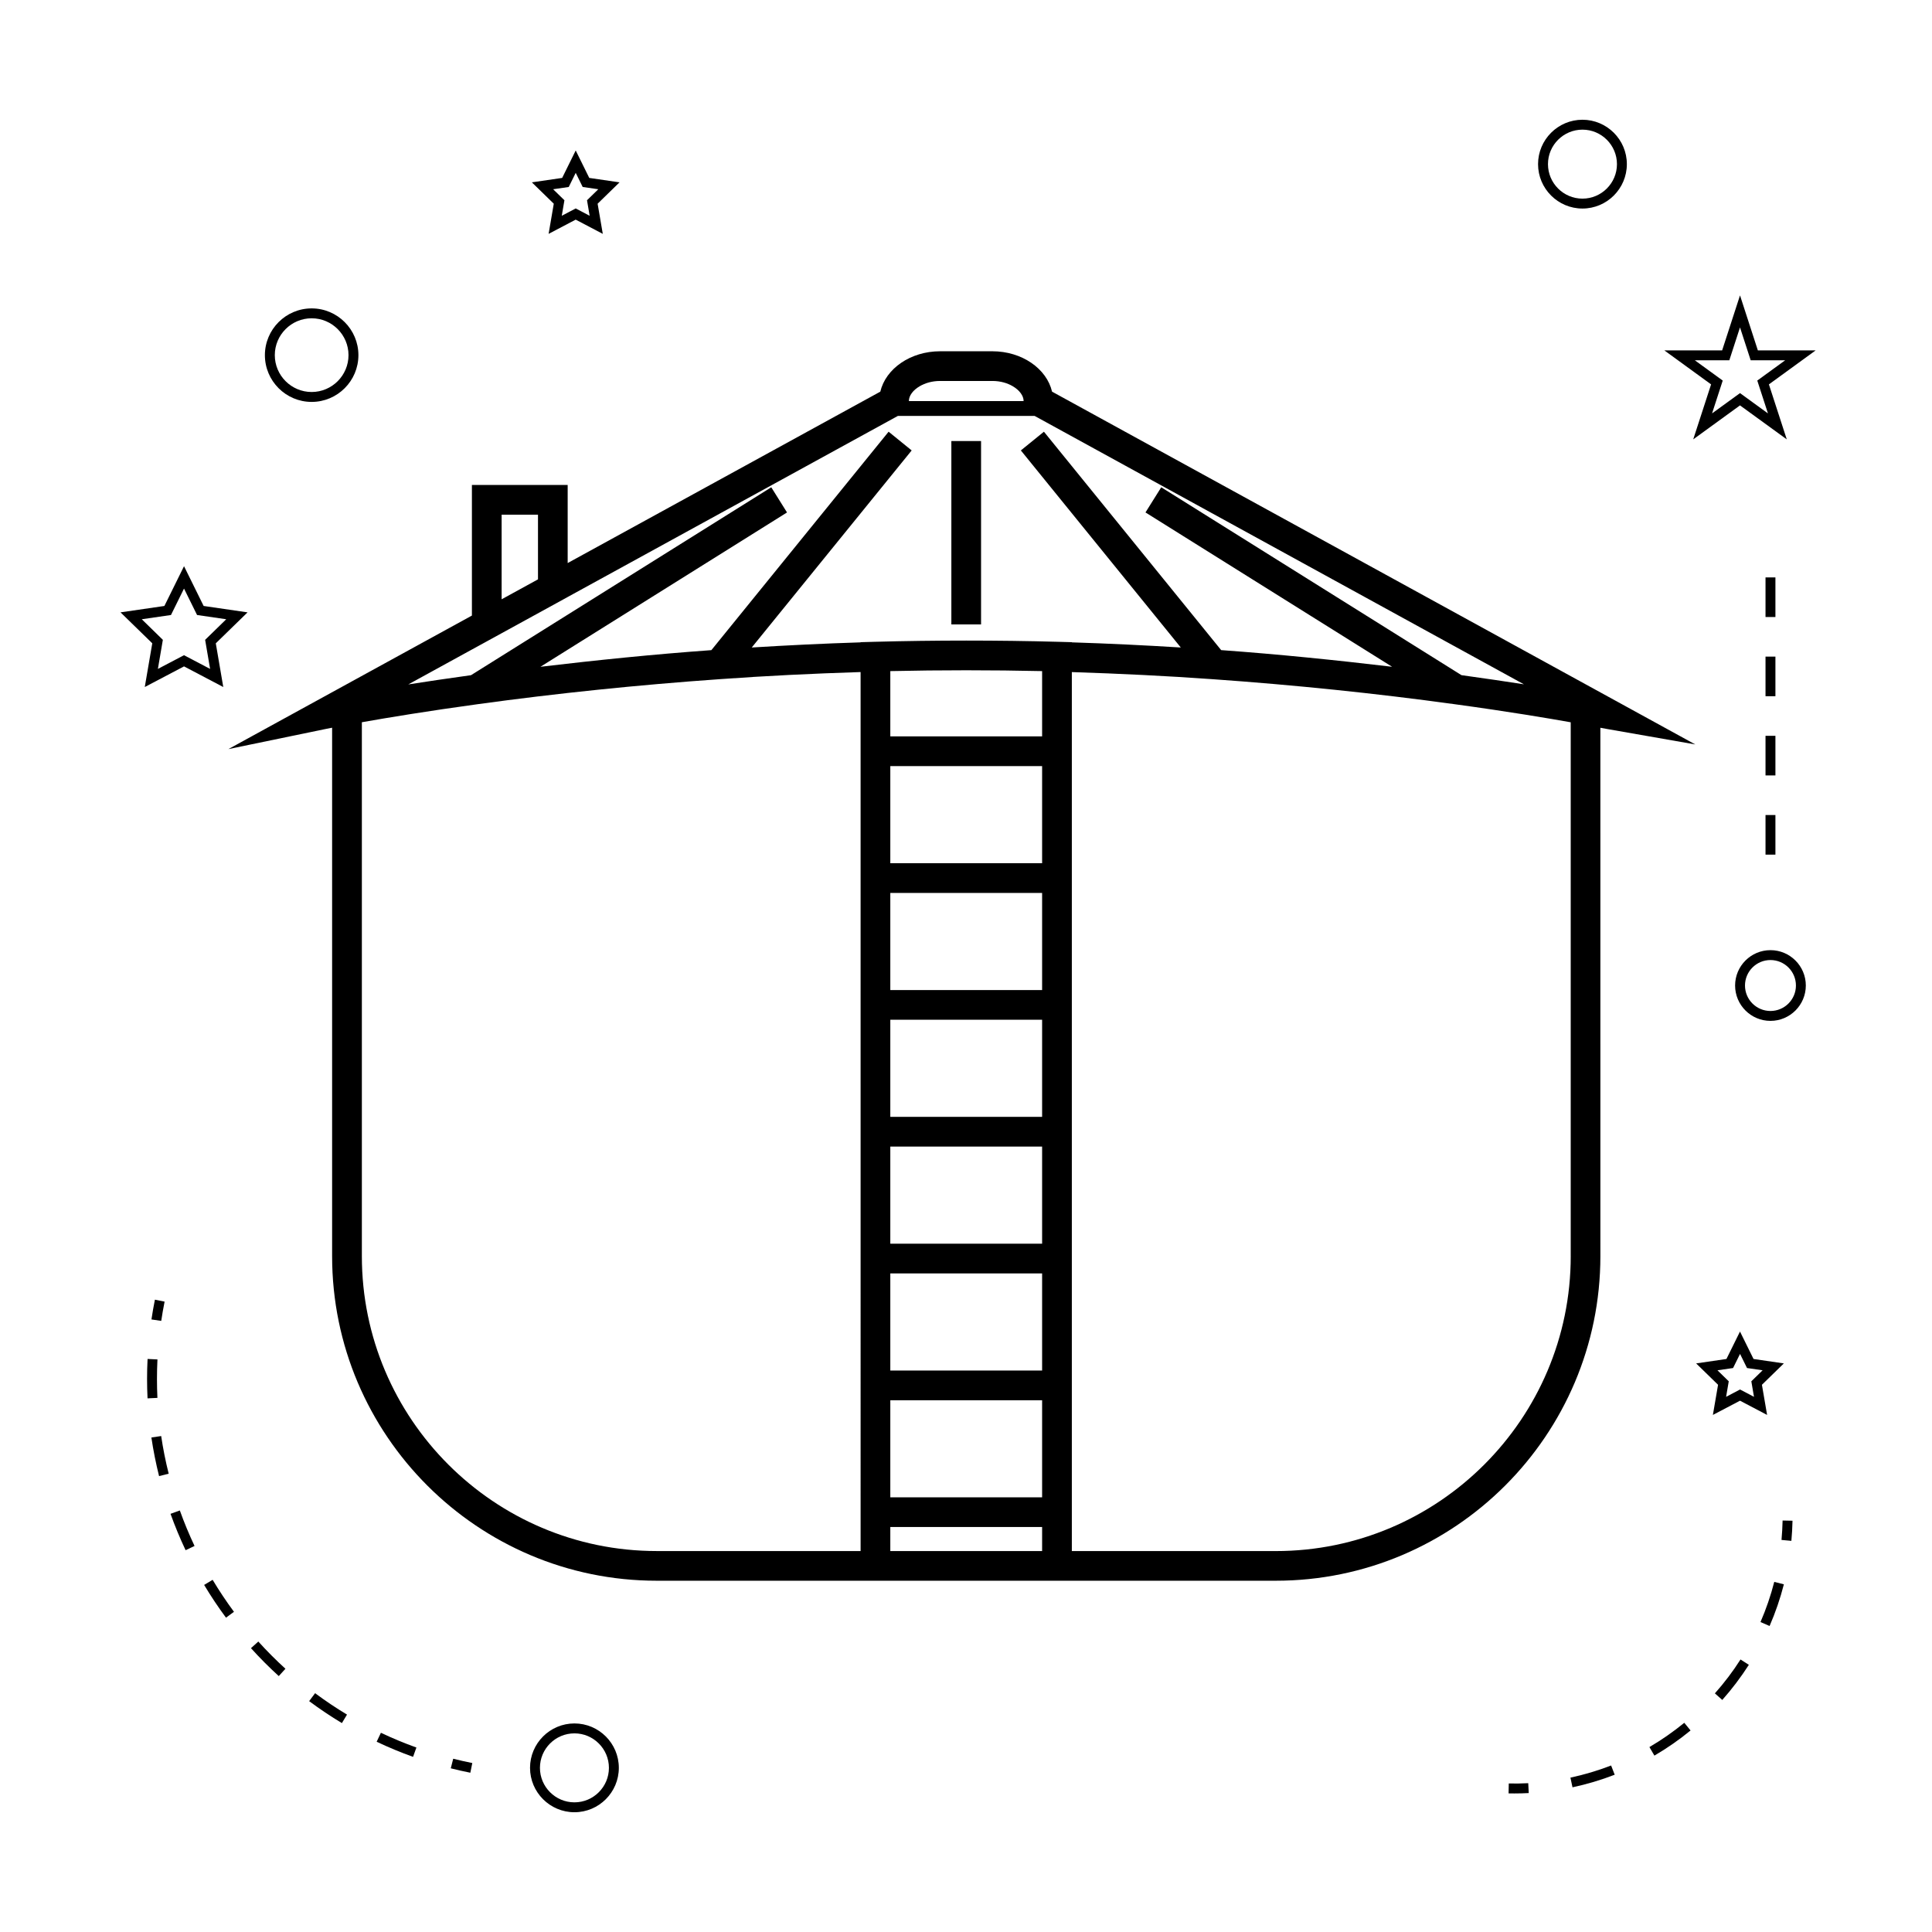 <?xml version="1.0" encoding="UTF-8"?>
<!-- Uploaded to: SVG Repo, www.svgrepo.com, Generator: SVG Repo Mixer Tools -->
<svg fill="#000000" width="800px" height="800px" version="1.1" viewBox="144 144 512 512" xmlns="http://www.w3.org/2000/svg">
 <g>
  <path d="m406.98 237.09h-13.844c-7.856 0-14.406 4.613-15.844 10.699l-82.852 45.426v-20.699h-25.379v34.617l-64.535 35.387 25.699-5.316c0.031-0.004 0.652-0.133 1.789-0.352v140.03c0 47.438 38.594 86.027 86.027 86.027h164.05c47.438 0 86.027-38.594 86.027-86.027l-0.004-140.02c0.918 0.172 1.543 0.289 1.746 0.324l23.406 4.098-170.46-93.492c-1.422-6.09-7.969-10.703-15.836-10.703zm-19.234 9.258c1.41-0.824 3.25-1.387 5.394-1.387h13.844c2.152 0 3.988 0.562 5.398 1.387 1.793 1.051 2.887 2.531 2.887 3.941h-30.406c-0.004-1.414 1.086-2.898 2.883-3.941zm-110.81 34.043h9.637v17.145l-9.637 5.285zm95.133 260.41v14.242h-54.02c-43.09 0-78.152-35.062-78.152-78.152v-141.49c6.992-1.238 17.504-2.977 30.789-4.797 20.836-2.867 42.402-5.098 64.105-6.621 11.973-0.867 24.52-1.48 37.277-1.883zm48.102 14.242h-40.23v-6.371h40.23zm0-14.242h-40.23v-25.719h40.23zm0-33.598h-40.23v-25.734h40.23zm0-33.609h-40.23v-25.742h40.23zm0-33.613h-40.23v-25.734h40.23zm0-33.605h-40.23v-25.742h40.23zm0-33.613h-40.23v-25.742h40.23zm0-33.617h-40.23v-17.297c13.168-0.293 27.055-0.293 40.23 0zm140.09 137.75c0 43.09-35.059 78.152-78.152 78.152h-54.059v-232.94c12.762 0.414 25.305 1.023 37.281 1.883 21.691 1.527 43.254 3.754 64.098 6.621 14.473 1.977 25.047 3.769 30.828 4.801v141.48zm-28.949-153.97-79.57-49.797-4.176 6.672 65.355 40.898c-14.93-1.77-30.035-3.312-45.301-4.414l-46.969-57.879-6.113 4.961 42.383 52.227c-9.41-0.582-19.035-1.055-28.863-1.363v-0.047l-3.816-0.105h-0.012-0.004c-15.754-0.43-32.578-0.426-48.312 0h-0.004-0.012l-3.816 0.105v0.047c-9.836 0.309-19.453 0.781-28.863 1.363l42.383-52.227-6.113-4.961-46.969 57.887c-15.273 1.098-30.375 2.641-45.297 4.41l65.344-40.898-4.176-6.672-79.57 49.797c-6.144 0.852-11.738 1.684-16.625 2.449l16.887-9.262v0.004l25.379-13.918v-0.004l87.488-47.977h36.23l129.67 71.125c-4.734-0.734-10.277-1.555-16.539-2.422z"/>
  <path d="m396.12 260.88h7.871v48.598h-7.871z"/>
  <path d="m296.23 600.73c-6.488 0-11.766 5.281-11.766 11.766 0 6.488 5.281 11.766 11.766 11.766 6.488 0 11.766-5.281 11.766-11.766s-5.277-11.766-11.766-11.766zm0 20.91c-5.039 0-9.141-4.106-9.141-9.141 0-5.039 4.106-9.141 9.141-9.141 5.039 0 9.141 4.106 9.141 9.141s-4.102 9.141-9.141 9.141z"/>
  <path d="m192.77 320.6 10.402 5.469-1.984-11.582 8.418-8.203-11.637-1.695-5.199-10.539-5.203 10.539-11.629 1.691 8.418 8.203-1.988 11.586zm-11.195-12.492 7.734-1.125 3.457-7.008 3.457 7.008 7.734 1.125-5.594 5.457 1.316 7.703-6.918-3.633-6.918 3.633 1.316-7.703z"/>
  <path d="m300.16 191.15-3.59-7.273-3.59 7.273-8.031 1.172 5.809 5.664-1.371 7.992 7.18-3.773 7.18 3.773-1.371-7.992 5.809-5.664zm0.105 10.031-3.695-1.941-3.695 1.941 0.703-4.113-2.992-2.918 4.137-0.598 1.848-3.742 1.848 3.742 4.137 0.598-2.992 2.918z"/>
  <path d="m605.12 515.2 7.18 3.773-1.371-7.992 5.809-5.664-8.031-1.172-3.59-7.273-3.59 7.273-8.031 1.172 5.809 5.664-1.371 7.992zm-5.977-8.059 4.137-0.598 1.848-3.742 1.848 3.742 4.137 0.598-2.992 2.918 0.703 4.113-3.695-1.941-3.695 1.941 0.703-4.113z"/>
  <path d="m605.12 222.28-4.734 14.574h-15.32l12.391 9.012-4.734 14.57 12.395-9.004 12.395 9.004-4.734-14.57 12.391-9.012h-15.32zm4.578 22.574 2.828 8.703-7.406-5.379-7.406 5.379 2.828-8.703-7.406-5.383h9.156l2.828-8.707 2.828 8.707h9.156z"/>
  <path d="m551.6 187.5c0 6.488 5.281 11.766 11.766 11.766 6.488 0 11.766-5.281 11.766-11.766 0-6.488-5.281-11.766-11.766-11.766-6.484 0-11.766 5.281-11.766 11.766zm11.77-9.141c5.039 0 9.141 4.106 9.141 9.141 0 5.039-4.106 9.141-9.141 9.141-5.039 0-9.141-4.106-9.141-9.141-0.004-5.035 4.102-9.141 9.141-9.141z"/>
  <path d="m613.19 395.8c-5.168 0-9.371 4.203-9.371 9.371s4.203 9.371 9.371 9.371 9.371-4.203 9.371-9.371c0.004-5.168-4.207-9.371-9.371-9.371zm0 16.121c-3.723 0-6.75-3.027-6.75-6.75 0-3.723 3.027-6.75 6.75-6.75s6.75 3.027 6.75 6.75c0 3.723-3.027 6.75-6.75 6.75z"/>
  <path d="m214.2 238.12c0 6.832 5.559 12.391 12.391 12.391s12.391-5.559 12.391-12.391-5.559-12.391-12.391-12.391-12.391 5.562-12.391 12.391zm12.391-9.77c5.383 0 9.766 4.383 9.766 9.766 0 5.383-4.383 9.766-9.766 9.766s-9.766-4.383-9.766-9.766c0-5.383 4.383-9.766 9.766-9.766z"/>
  <path d="m263.46 612.62c1.711 0.438 3.438 0.82 5.184 1.172l0.52-2.57c-1.707-0.34-3.391-0.723-5.059-1.141z"/>
  <path d="m243.82 605.58c3.133 1.484 6.383 2.832 9.645 4.004l0.887-2.473c-3.184-1.141-6.352-2.457-9.41-3.906z"/>
  <path d="m189.19 545.18c1.164 3.246 2.508 6.492 3.996 9.641l2.371-1.125c-1.453-3.07-2.766-6.234-3.898-9.406z"/>
  <path d="m198.1 564.02c1.777 2.977 3.731 5.898 5.793 8.684l2.109-1.559c-2.012-2.723-3.914-5.574-5.652-8.477z"/>
  <path d="m210.51 580.78c2.312 2.57 4.797 5.059 7.367 7.398l1.77-1.941c-2.508-2.281-4.93-4.707-7.191-7.215z"/>
  <path d="m225.93 594.82c2.793 2.078 5.711 4.035 8.676 5.816l1.355-2.25c-2.891-1.738-5.734-3.648-8.461-5.672z"/>
  <path d="m184.12 524.95c0.508 3.426 1.195 6.871 2.035 10.234l2.547-0.641c-0.824-3.281-1.496-6.641-1.988-9.977z"/>
  <path d="m185.6 509.43c0-1.715 0.043-3.438 0.125-5.168l-2.617-0.125c-0.09 1.77-0.133 3.539-0.133 5.297 0 1.723 0.043 3.438 0.125 5.144l2.617-0.125c-0.082-1.676-0.117-3.344-0.117-5.023z"/>
  <path d="m186.73 494.05c0.25-1.699 0.551-3.402 0.891-5.106l-2.57-0.516c-0.348 1.746-0.656 3.488-0.914 5.238z"/>
  <path d="m616.12 552.1 2.613 0.242c0.164-1.762 0.262-3.543 0.301-5.336l-2.625-0.051c-0.043 1.727-0.137 3.445-0.289 5.144z"/>
  <path d="m560.18 615.09 0.547 2.566c3.793-0.809 7.551-1.93 11.184-3.336l-0.949-2.445c-3.492 1.352-7.125 2.434-10.781 3.215z"/>
  <path d="m581.11 606.99 1.324 2.266c3.352-1.957 6.574-4.199 9.582-6.664l-1.664-2.031c-2.906 2.375-6.016 4.539-9.242 6.43z"/>
  <path d="m598.46 592.76 1.961 1.742c2.586-2.914 4.953-6.047 7.043-9.305l-2.211-1.418c-2.004 3.152-4.293 6.176-6.793 8.98z"/>
  <path d="m610.55 573.86 2.41 1.043c1.547-3.562 2.824-7.277 3.785-11.043l-2.547-0.645c-0.93 3.629-2.16 7.211-3.648 10.645z"/>
  <path d="m543.84 616.64-0.051 2.625c0.504 0.012 1.008 0.016 1.512 0.016 1.285 0 2.562-0.031 3.832-0.102l-0.133-2.617c-1.711 0.086-3.422 0.117-5.16 0.078z"/>
  <path d="m611.88 359.99h2.625v10.496h-2.625z"/>
  <path d="m611.88 339h2.625v10.496h-2.625z"/>
  <path d="m611.88 297.02h2.625v10.496h-2.625z"/>
  <path d="m611.88 318.01h2.625v10.496h-2.625z"/>
 </g>
</svg>
